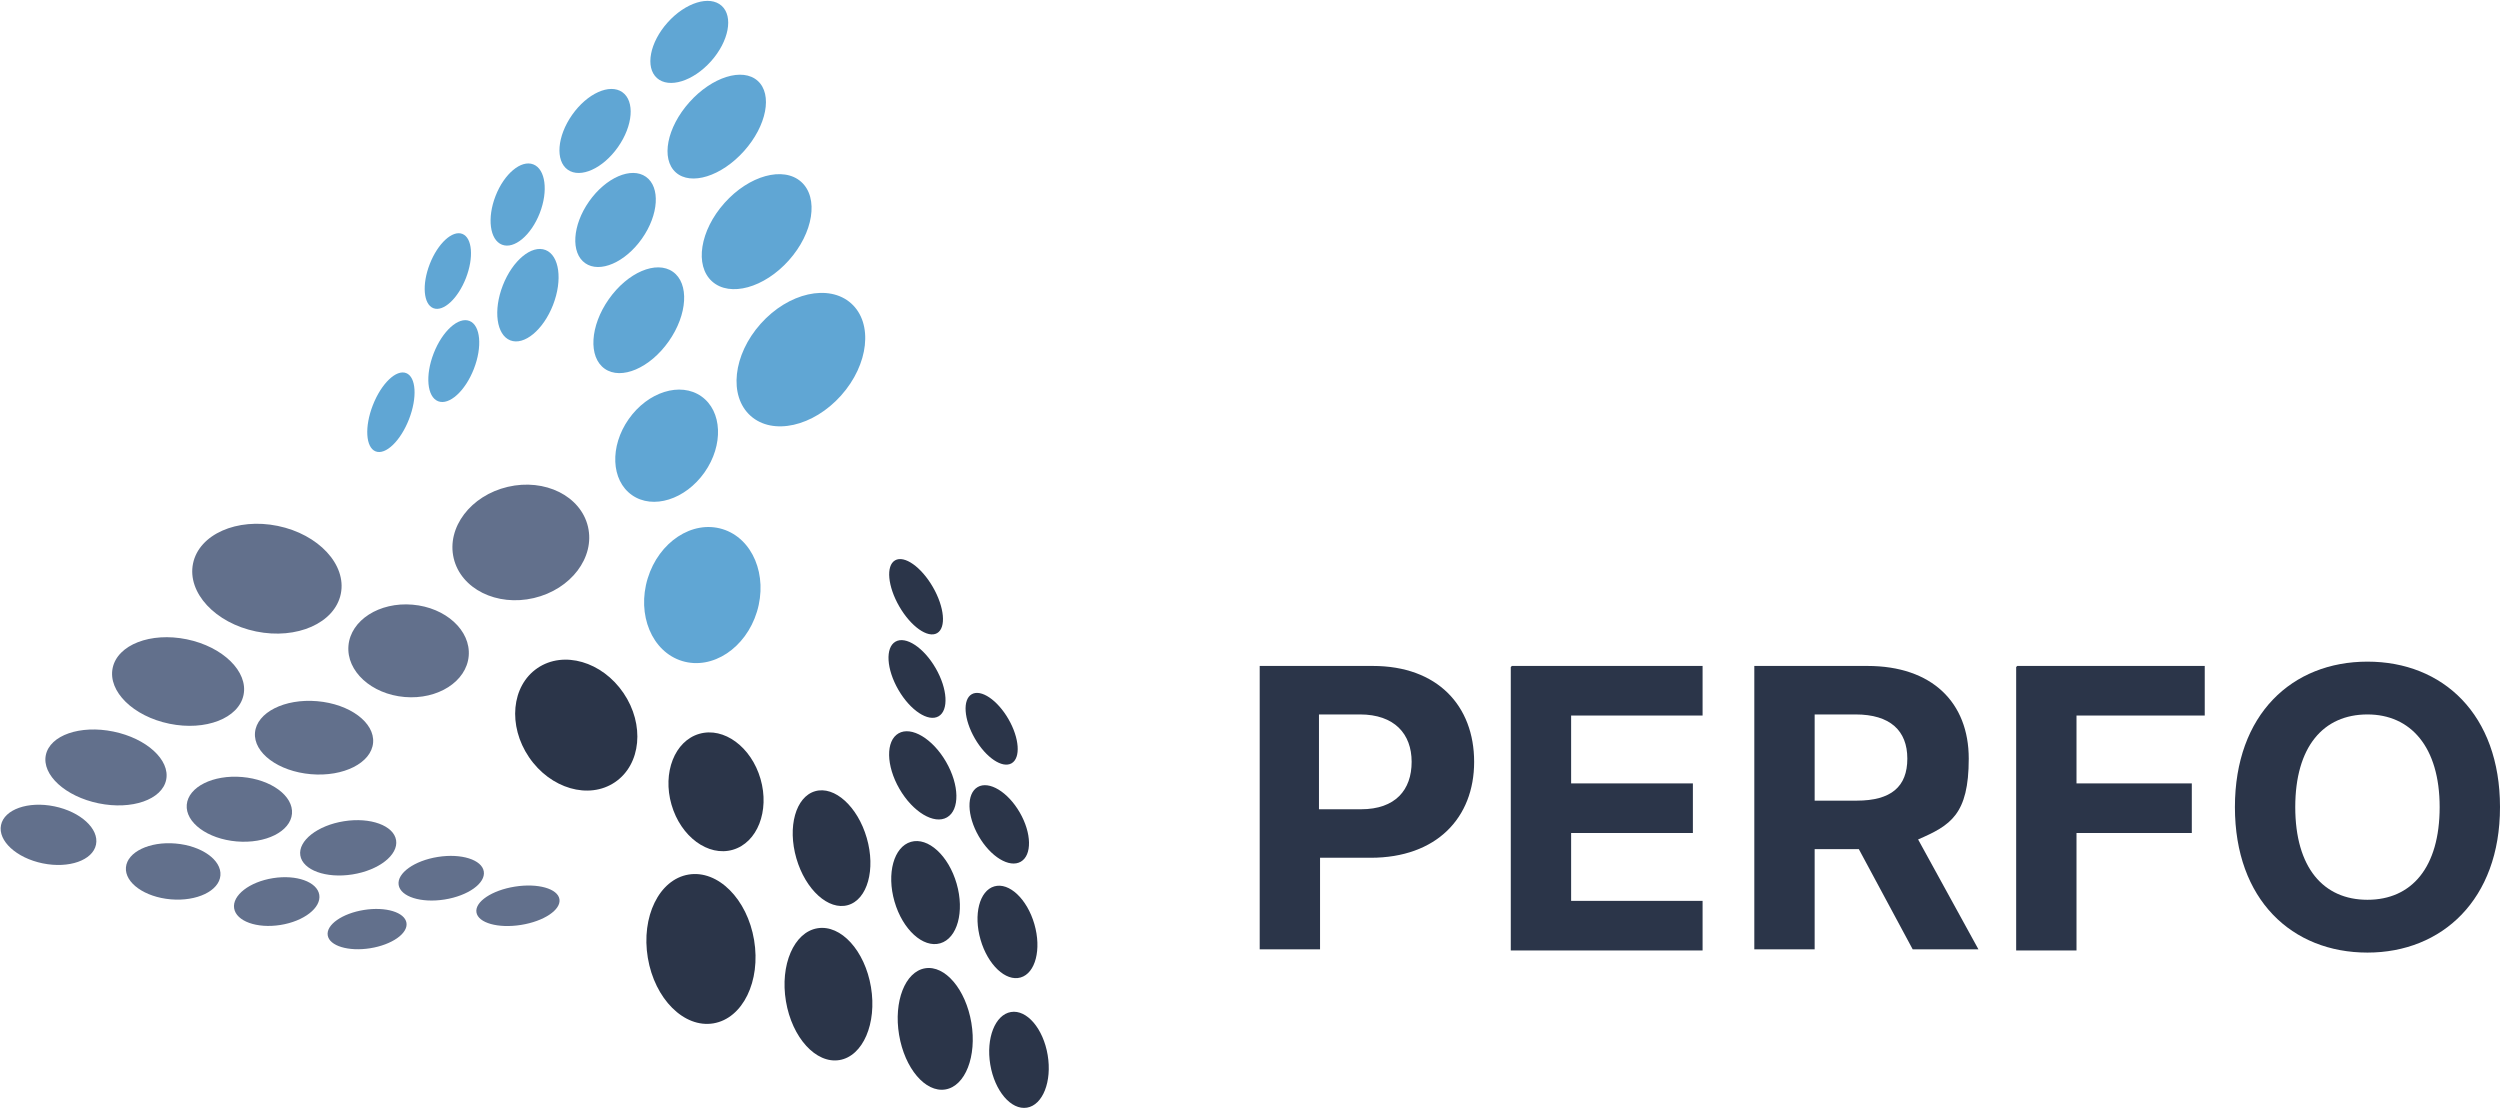<?xml version="1.0" encoding="UTF-8"?>
<svg xmlns="http://www.w3.org/2000/svg" id="Warstwa_2" data-name="Warstwa 2" version="1.1" width="232" height="103" viewBox="0 0 232 103">
  <defs>
    <style>
      .cls-1 {
        fill: #2b3549;
      }

      .cls-1, .cls-2, .cls-3 {
        stroke-width: 0px;
      }

      .cls-2 {
        fill: #60a6d4;
      }

      .cls-3 {
        fill: #62708c;
      }
    </style>
  </defs>
  <g id="Warstwa_1-2" data-name="Warstwa 1-2">
    <ellipse class="cls-1" cx="85" cy="55.4" rx="1.8" ry="3.9" transform="translate(-16.3 49.9) rotate(-30)"></ellipse>
    <ellipse class="cls-1" cx="85.1" cy="63" rx="2" ry="4" transform="translate(-20.1 51) rotate(-30)"></ellipse>
    <ellipse class="cls-1" cx="92" cy="67.7" rx="1.8" ry="3.7" transform="translate(-21.5 55) rotate(-30)"></ellipse>
    <ellipse class="cls-1" cx="85.6" cy="72" rx="2.5" ry="4.5" transform="translate(-24.5 52.4) rotate(-30)"></ellipse>
    <ellipse class="cls-1" cx="92.7" cy="76.5" rx="2.2" ry="4" transform="translate(-25.8 56.6) rotate(-30)"></ellipse>
    <ellipse class="cls-1" cx="85.9" cy="82.8" rx="3" ry="4.9" transform="translate(-19.6 27.1) rotate(-16.1)"></ellipse>
    <ellipse class="cls-1" cx="77.2" cy="78.6" rx="3.4" ry="5.5" transform="translate(-18.8 24.6) rotate(-16.1)"></ellipse>
    <ellipse class="cls-1" cx="66.5" cy="73.4" rx="4.3" ry="5.6" transform="translate(-17.8 21.4) rotate(-16.1)"></ellipse>
    <ellipse class="cls-1" cx="53.5" cy="67.3" rx="5.3" ry="6.4" transform="translate(-28.6 41.7) rotate(-34.2)"></ellipse>
    <ellipse class="cls-1" cx="93.5" cy="86.4" rx="2.6" ry="4.4" transform="translate(-20.3 29.4) rotate(-16.1)"></ellipse>
    <ellipse class="cls-1" cx="86.7" cy="95.6" rx="3.4" ry="5.7" transform="translate(-14.5 15.5) rotate(-9.5)"></ellipse>
    <ellipse class="cls-1" cx="94.5" cy="98.5" rx="2.7" ry="4.5" transform="translate(-14.9 16.8) rotate(-9.5)"></ellipse>
    <ellipse class="cls-1" cx="76.8" cy="92.3" rx="4" ry="6.2" transform="translate(-14.1 13.9) rotate(-9.5)"></ellipse>
    <ellipse class="cls-1" cx="65" cy="88.1" rx="5" ry="7" transform="translate(-13.6 11.9) rotate(-9.5)"></ellipse>
    <ellipse class="cls-2" cx="36.3" cy="38.2" rx="3.9" ry="1.8" transform="translate(-12.5 58.2) rotate(-68.7)"></ellipse>
    <ellipse class="cls-2" cx="42.1" cy="33.4" rx="4" ry="2" transform="translate(-4.3 60.6) rotate(-68.7)"></ellipse>
    <ellipse class="cls-2" cx="41.5" cy="25.1" rx="3.7" ry="1.8" transform="translate(3.1 54.7) rotate(-68.7)"></ellipse>
    <ellipse class="cls-2" cx="48.9" cy="27.4" rx="4.5" ry="2.5" transform="translate(5.7 63) rotate(-68.7)"></ellipse>
    <ellipse class="cls-2" cx="48" cy="19" rx="4" ry="2.2" transform="translate(12.9 56.8) rotate(-68.7)"></ellipse>
    <ellipse class="cls-2" cx="57.1" cy="20.4" rx="4.9" ry="3" transform="translate(7.6 55.4) rotate(-54.9)"></ellipse>
    <ellipse class="cls-2" cx="59.3" cy="29.8" rx="5.5" ry="3.4" transform="translate(.8 61.1) rotate(-54.9)"></ellipse>
    <ellipse class="cls-2" cx="61.9" cy="41.4" rx="5.6" ry="4.3" transform="translate(-7.6 68.2) rotate(-54.9)"></ellipse>
    <ellipse class="cls-2" cx="65.3" cy="55.3" rx="6.4" ry="5.3" transform="translate(-6.8 101.5) rotate(-73)"></ellipse>
    <ellipse class="cls-2" cx="55.2" cy="12.2" rx="4.4" ry="2.6" transform="translate(13.5 50.3) rotate(-54.9)"></ellipse>
    <ellipse class="cls-2" cx="66.6" cy="11.7" rx="5.7" ry="3.4" transform="translate(13.4 53.6) rotate(-48.2)"></ellipse>
    <ellipse class="cls-2" cx="64" cy="3.9" rx="4.5" ry="2.7" transform="translate(18.4 49) rotate(-48.2)"></ellipse>
    <ellipse class="cls-2" cx="70.2" cy="21.5" rx="6.2" ry="4" transform="translate(7.4 59.5) rotate(-48.2)"></ellipse>
    <ellipse class="cls-2" cx="74.3" cy="33.4" rx="7" ry="5" transform="translate(-.1 66.5) rotate(-48.2)"></ellipse>
    <ellipse class="cls-3" cx="48" cy="84.1" rx="3.9" ry="1.8" transform="translate(-12.5 8.5) rotate(-9)"></ellipse>
    <ellipse class="cls-3" cx="40.9" cy="81.5" rx="4" ry="2" transform="translate(-12.2 7.4) rotate(-9)"></ellipse>
    <ellipse class="cls-3" cx="34" cy="86.2" rx="3.7" ry="1.8" transform="translate(-13 6.4) rotate(-9)"></ellipse>
    <ellipse class="cls-3" cx="32.3" cy="78.7" rx="4.5" ry="2.5" transform="translate(-11.9 6) rotate(-9)"></ellipse>
    <ellipse class="cls-3" cx="25.6" cy="83.7" rx="4" ry="2.2" transform="translate(-12.7 5) rotate(-9)"></ellipse>
    <ellipse class="cls-3" cx="22.1" cy="75.1" rx="3" ry="4.9" transform="translate(-54.5 90.7) rotate(-85.1)"></ellipse>
    <ellipse class="cls-3" cx="29.2" cy="68.5" rx="3.4" ry="5.5" transform="translate(-41.6 91.7) rotate(-85.1)"></ellipse>
    <ellipse class="cls-3" cx="37.9" cy="60.4" rx="4.3" ry="5.6" transform="translate(-25.5 93) rotate(-85.1)"></ellipse>
    <ellipse class="cls-3" cx="48.3" cy="50.4" rx="6.4" ry="5.3" transform="translate(-10.2 12.3) rotate(-13.2)"></ellipse>
    <ellipse class="cls-3" cx="16" cy="80.9" rx="2.6" ry="4.4" transform="translate(-65.9 89.9) rotate(-85.1)"></ellipse>
    <ellipse class="cls-3" cx="9.9" cy="71.2" rx="3.4" ry="5.7" transform="translate(-61.9 66.6) rotate(-78.4)"></ellipse>
    <ellipse class="cls-3" cx="4.4" cy="77.5" rx="2.7" ry="4.5" transform="translate(-72.3 66.2) rotate(-78.4)"></ellipse>
    <ellipse class="cls-3" cx="16.5" cy="63.2" rx="4" ry="6.2" transform="translate(-48.7 66.7) rotate(-78.4)"></ellipse>
    <ellipse class="cls-3" cx="24.7" cy="53.7" rx="5" ry="7" transform="translate(-32.8 67.1) rotate(-78.4)"></ellipse>
    <path class="cls-1" d="M117,61.8h10.4c6,0,9.4,3.7,9.4,8.9s-3.5,8.9-9.6,8.9h-4.7v8.5h-5.6v-26.3ZM126.3,75.1c3.2,0,4.7-1.8,4.7-4.4s-1.6-4.4-4.8-4.4h-3.8v8.8s3.8,0,3.8,0Z"></path>
    <path class="cls-1" d="M140.3,61.8h17.7v4.6h-12.2v6.3h11.3v4.6h-11.3v6.3h12.2v4.6h-17.8v-26.3h0Z"></path>
    <path class="cls-1" d="M162.9,61.8h10.4c6,0,9.4,3.4,9.4,8.6s-1.7,6.2-4.7,7.5l5.6,10.2h-6.1l-5-9.3h-4.1v9.3h-5.6v-26.3h0ZM172.3,74.3c3.2,0,4.7-1.3,4.7-3.9s-1.6-4.1-4.8-4.1h-3.8v8h3.8Z"></path>
    <path class="cls-1" d="M187.2,61.8h17.4v4.6h-11.9v6.3h10.7v4.6h-10.7v10.9h-5.6v-26.3h0Z"></path>
    <path class="cls-1" d="M219.7,88.4c-7,0-12.3-4.9-12.3-13.5s5.3-13.5,12.3-13.5,12.3,4.9,12.3,13.5-5.4,13.5-12.3,13.5ZM219.7,66.3c-4.1,0-6.7,3-6.7,8.6s2.6,8.6,6.7,8.6,6.7-3,6.7-8.6-2.7-8.6-6.7-8.6Z"></path>
  </g>
</svg>
